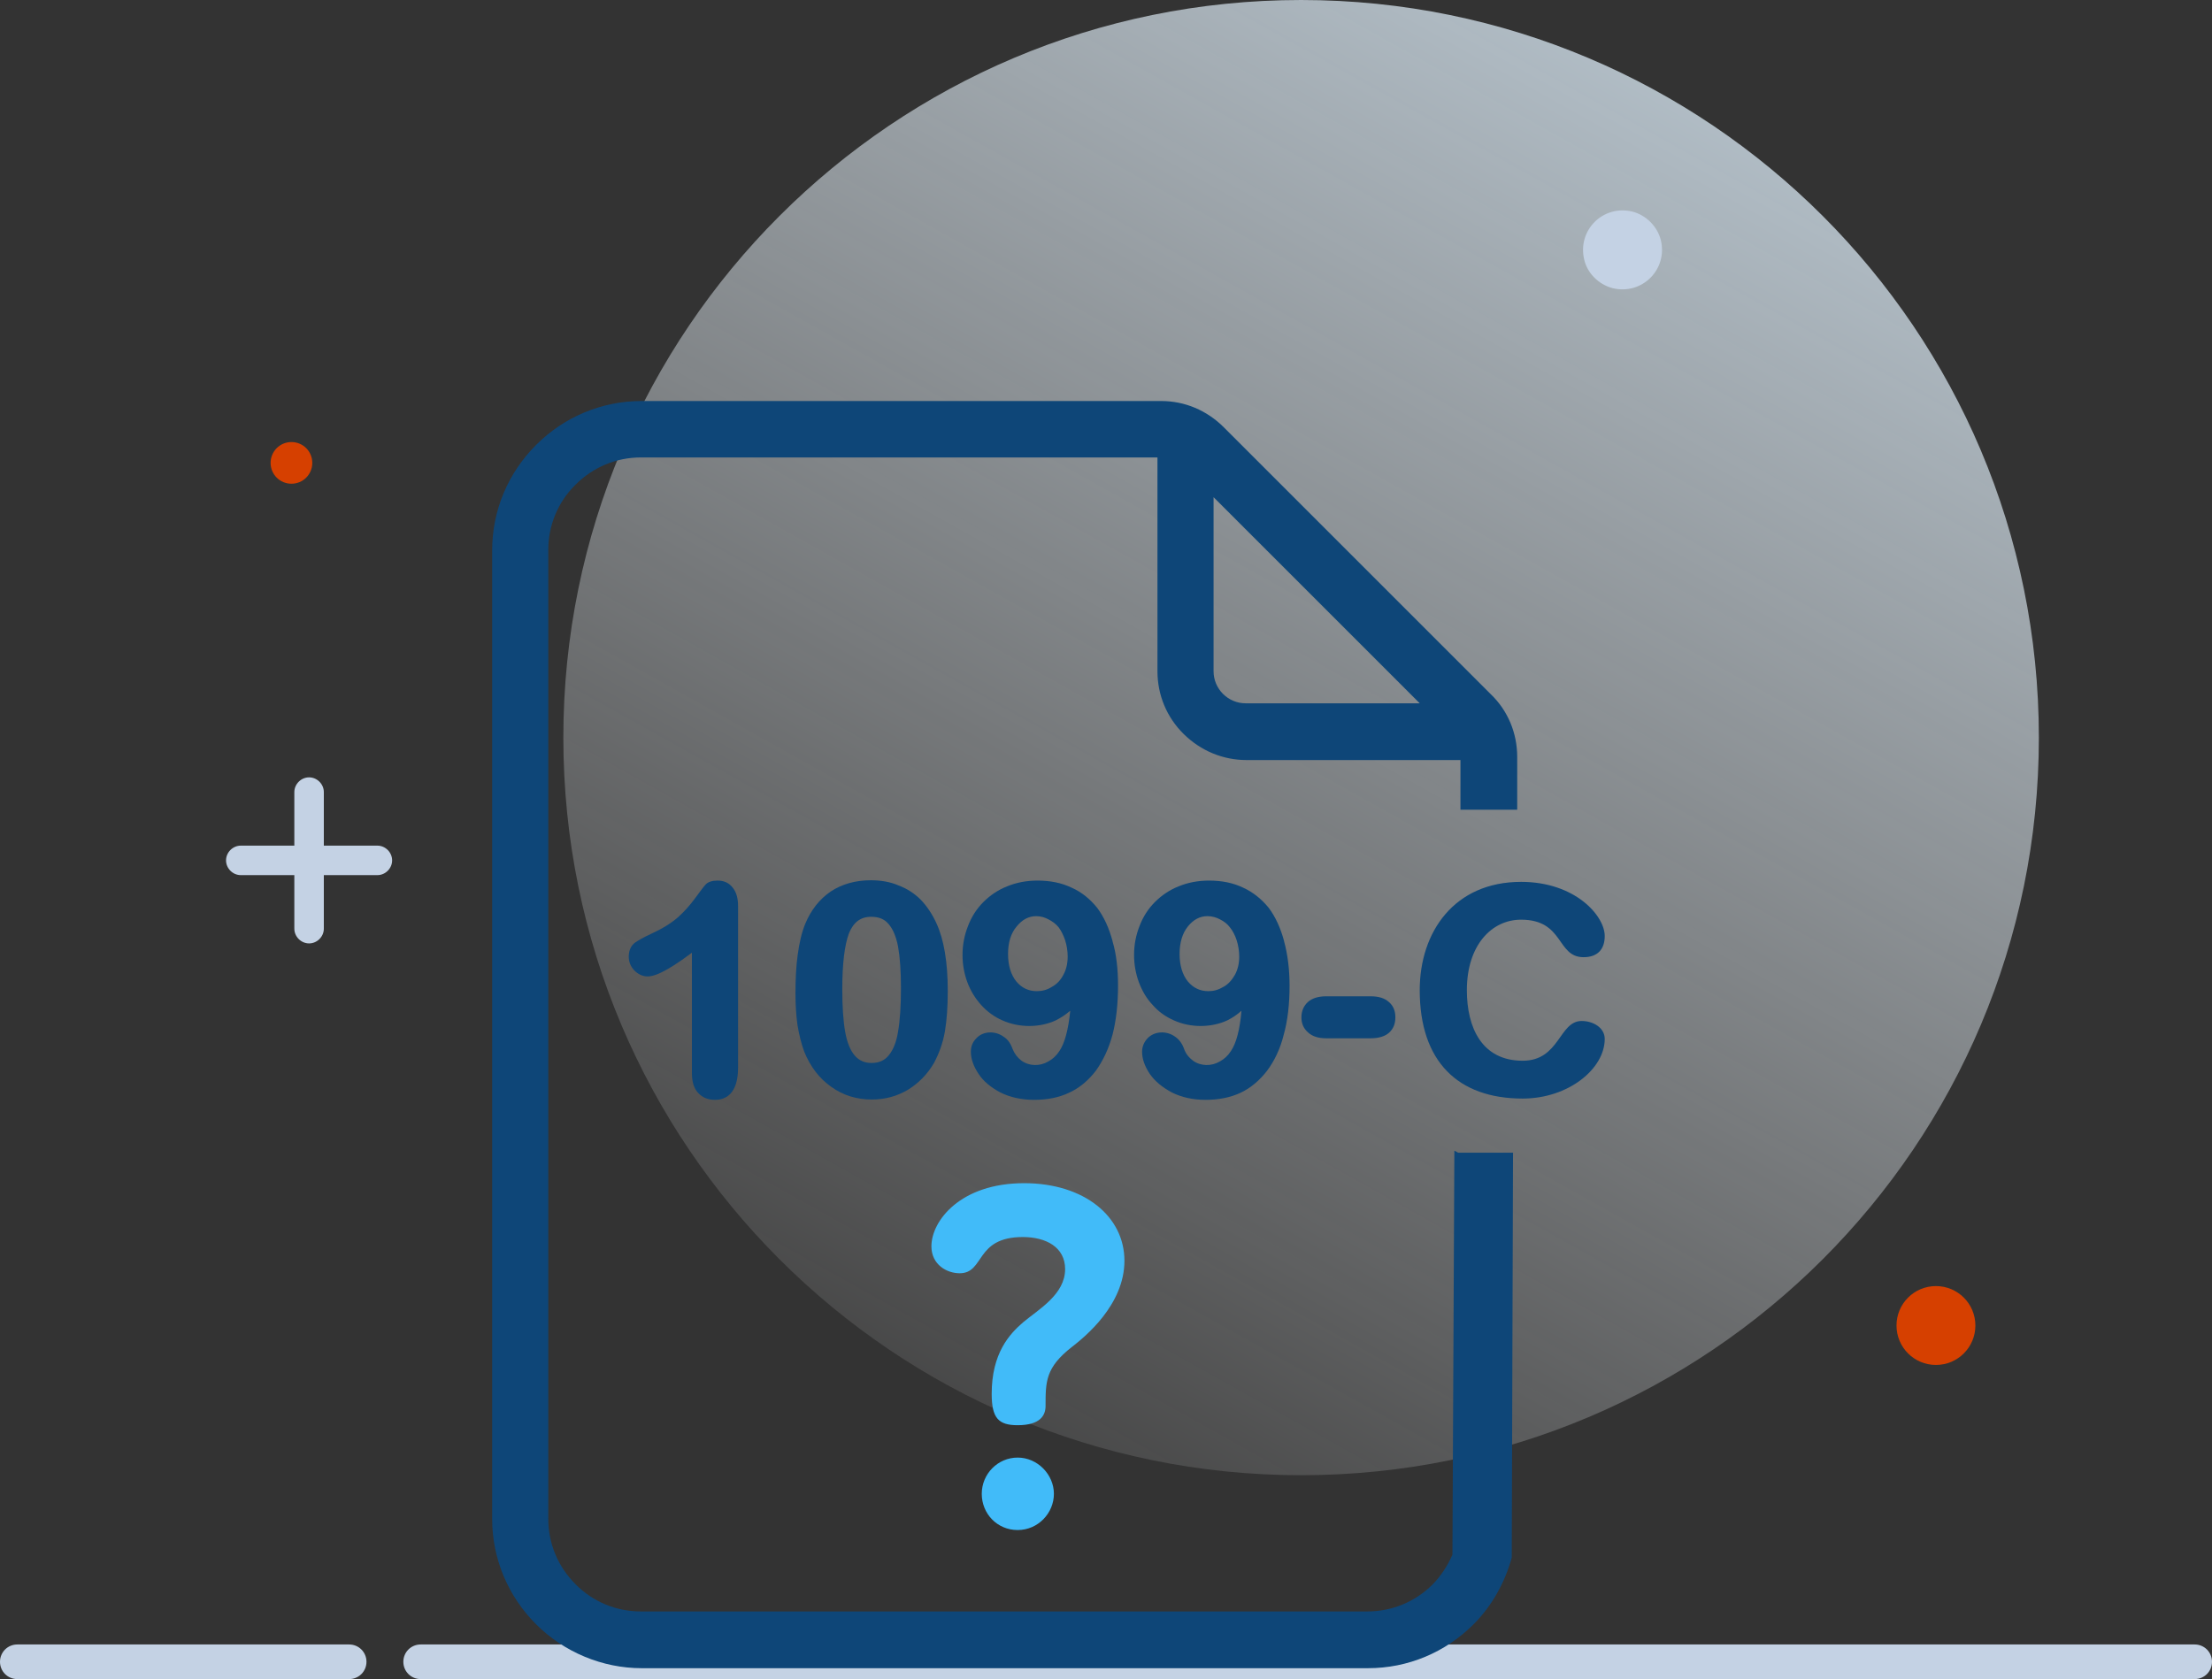 <?xml version="1.0" encoding="UTF-8"?>
<svg xmlns="http://www.w3.org/2000/svg" xmlns:xlink="http://www.w3.org/1999/xlink" viewBox="0 0 68.99 52.38">
  <rect x="0" y="0" width="68.99" height="52.38" fill="#333333" stroke="none"/>
  <defs>
    <style>
      .cls-1 {
        fill: #c4d2e4;
      }

      .cls-2 {
        fill: #41bbf9;
      }

      .cls-3 {
        fill: #0e4678;
      }

      .cls-4 {
        fill: #d64000;
      }

      .cls-5 {
        fill: url(#linear-gradient);
      }
    </style>
    <linearGradient id="linear-gradient" x1="62.53" y1="8519.29" x2="11.4" y2="8610.82" gradientTransform="translate(0 -8535.57)" gradientUnits="userSpaceOnUse">
      <stop offset="0" stop-color="#d7eeff"/>
      <stop offset=".73" stop-color="#fff" stop-opacity="0"/>
    </linearGradient>
  </defs>
  <g id="Layer_1" data-name="Layer 1">
    <g>
      <path class="cls-5" d="M40.58,46.02c12.71,0,23.01-10.3,23.01-23.01S53.29,0,40.58,0s-23.01,10.3-23.01,23.01,10.3,23.01,23.01,23.01Z"/>
      <path class="cls-1" d="M10.89,51.3H.54c-.3,0-.54.24-.54.54s.24.54.54.54h10.35c.3,0,.54-.24.54-.54s-.24-.54-.54-.54Z"/>
      <path class="cls-1" d="M68.46,51.3H13.12c-.3,0-.54.24-.54.54s.24.54.54.54h55.33c.3,0,.54-.24.54-.54s-.24-.54-.54-.54h0Z"/>
      <path class="cls-4" d="M61.61,41.35c0,.68-.55,1.23-1.23,1.23s-1.23-.55-1.23-1.23.55-1.23,1.23-1.23,1.23.55,1.23,1.23Z"/>
      <path class="cls-1" d="M51.8,7.49c.22.92-.59,1.72-1.5,1.5-.43-.11-.79-.46-.89-.89-.22-.92.59-1.72,1.5-1.5.43.11.78.46.89.89Z"/>
      <path class="cls-4" d="M9.74,14.44c0,.36-.29.65-.65.65s-.65-.29-.65-.65.29-.65.65-.65.65.29.65.65Z"/>
      <path class="cls-1" d="M11.77,26.38h-1.67v-1.67c0-.25-.21-.46-.46-.46s-.46.21-.46.46v1.67h-1.67c-.25,0-.46.21-.46.46s.21.46.46.46h1.67v1.67c0,.25.21.46.46.46s.46-.21.46-.46v-1.67h1.67c.25,0,.46-.21.46-.46s-.21-.46-.46-.46Z"/>
    </g>
    <path class="cls-3" d="M45.36,35.9l-.06,12.6c-.15.34-.35.65-.61.92-.55.55-1.27.85-2.05.85h-22.65c-.77,0-1.5-.3-2.04-.85-.55-.55-.85-1.27-.85-2.05v-30.21c0-.77.3-1.5.85-2.04.55-.55,1.27-.85,2.04-.85h16.11v6.67c0,.74.29,1.44.82,1.96s1.22.81,1.96.81h6.67v1.55h1.77v-1.65c0-.74-.29-1.44-.82-1.95l-8.33-8.33c-.53-.53-1.22-.82-1.95-.82h-16.21c-1.24,0-2.41.49-3.29,1.37s-1.37,2.05-1.37,3.29v30.21c0,1.24.49,2.41,1.37,3.29.87.87,2.07,1.37,3.29,1.37h22.66c1.24,0,2.41-.49,3.29-1.37.56-.56.97-1.28,1.19-2.08l.04-12.63h-1.71l-.11-.06h-.01ZM37.85,20.94v-5.43l6.43,6.43h-5.43c-.55,0-1-.45-1-1Z"/>
    <path class="cls-2" d="M31.74,45.47c-.62,0-1.12.51-1.12,1.13s.48,1.13,1.12,1.13,1.13-.53,1.13-1.13-.51-1.13-1.13-1.13ZM31.94,36.91c-1.98,0-2.89,1.17-2.89,1.97,0,.57.48.84.88.84.79,0,.47-1.13,1.97-1.13.73,0,1.32.32,1.32,1,0,.79-.82,1.25-1.31,1.66-.43.37-.98.97-.98,2.23,0,.76.21.98.81.98.72,0,.87-.32.87-.6,0-.76,0-1.2.82-1.84.4-.31,1.64-1.31,1.64-2.69s-1.25-2.42-3.13-2.42h0Z"/>
    <path class="cls-3" d="M23.02,28.27v5.03c0,.83-.39,1.01-.72,1.01-.22,0-.39-.07-.53-.22-.13-.14-.19-.35-.19-.62v-3.75c-.88.66-1.21.74-1.38.74-.16,0-.3-.07-.42-.19-.11-.12-.17-.26-.17-.43,0-.23.1-.36.19-.43.1-.07.27-.17.51-.28.35-.16.62-.33.83-.51.2-.18.38-.38.54-.6.17-.23.28-.38.33-.43.08-.08.2-.12.37-.12.2,0,.36.07.48.23.11.14.16.33.16.57Z"/>
    <path class="cls-3" d="M29.21,28.81c-.13-.29-.3-.54-.49-.74-.2-.2-.43-.35-.7-.45-.25-.11-.55-.16-.86-.16-.48,0-.9.12-1.25.35-.35.24-.62.58-.8,1.02-.11.27-.18.59-.23.95s-.07.76-.07,1.21c0,.35.02.67.06.97.05.31.12.59.21.84.19.47.47.84.84,1.1.37.27.8.4,1.27.4.41,0,.78-.1,1.12-.3.33-.2.61-.48.82-.84.16-.3.28-.63.34-.98s.09-.78.09-1.27c0-.89-.12-1.6-.35-2.1ZM27.18,33.16c-.22,0-.39-.08-.52-.23-.14-.16-.24-.41-.3-.74-.06-.34-.09-.79-.09-1.33,0-.79.07-1.38.21-1.75.14-.34.36-.51.69-.51.24,0,.41.07.54.22.14.16.24.4.3.71.06.34.09.77.09,1.3s-.03,1.01-.09,1.35c-.05.32-.15.57-.29.74-.13.16-.3.24-.54.24Z"/>
    <path class="cls-3" d="M34.7,29.36c-.11-.41-.27-.76-.48-1.04-.22-.27-.48-.49-.8-.63-.31-.15-.67-.22-1.06-.22-.34,0-.66.06-.95.18-.28.11-.53.28-.74.49-.21.21-.37.46-.48.75-.11.28-.17.58-.17.9,0,.29.05.58.15.85.1.27.25.51.43.71.19.21.41.37.66.48.53.24,1.18.23,1.67,0,.16-.08.31-.18.45-.3-.06.59-.17,1.01-.34,1.26-.09.14-.21.25-.34.32-.27.16-.6.15-.84-.02-.13-.1-.22-.22-.28-.37-.06-.17-.15-.3-.28-.38-.26-.19-.64-.18-.85.05-.12.12-.17.26-.17.42,0,.22.08.45.24.69.15.23.38.42.68.58.3.15.66.23,1.05.23.41,0,.77-.07,1.09-.22.33-.15.61-.39.84-.69.22-.31.4-.68.52-1.13.11-.43.17-.94.17-1.52,0-.51-.05-.98-.17-1.38h0ZM33.3,29.84c0,.23-.05.42-.14.58-.09.17-.21.29-.36.37-.14.09-.3.13-.46.13-.26,0-.47-.1-.64-.3-.17-.21-.26-.5-.26-.86s.09-.65.27-.86c.17-.21.37-.32.61-.32.14,0,.27.04.38.1.12.06.23.14.32.25.08.11.15.25.2.4.05.16.08.33.08.51Z"/>
    <path class="cls-3" d="M40.05,29.36c-.11-.41-.27-.76-.48-1.04-.22-.27-.49-.49-.8-.63-.31-.15-.67-.22-1.06-.22-.34,0-.66.06-.95.18-.28.11-.53.28-.74.49-.21.21-.37.46-.48.75-.11.28-.17.58-.17.9,0,.29.05.58.15.85s.24.51.43.71c.18.21.41.37.66.48.52.24,1.18.23,1.67,0,.16-.08.31-.18.44-.3-.05.59-.16,1.01-.33,1.26-.09.14-.21.25-.34.32-.27.16-.6.15-.84-.02-.13-.1-.23-.22-.28-.37-.06-.17-.16-.3-.28-.38-.26-.19-.64-.18-.86.05-.11.12-.17.26-.17.42,0,.22.08.45.24.69.16.23.39.42.69.58.3.15.65.23,1.05.23s.77-.07,1.09-.22.6-.39.83-.69c.23-.31.41-.68.52-1.13.12-.43.18-.94.18-1.52,0-.51-.06-.98-.17-1.38h0ZM38.65,29.84c0,.23-.05.42-.14.58-.1.17-.21.29-.36.37-.15.09-.3.13-.46.13-.26,0-.47-.1-.64-.3-.17-.21-.26-.5-.26-.86s.09-.65.26-.86.37-.32.61-.32c.14,0,.28.04.39.1.12.06.23.14.31.25.09.11.16.25.21.4.05.16.08.33.08.51Z"/>
    <path class="cls-3" d="M43.52,31.74c0,.19-.06.35-.19.47-.13.12-.33.18-.58.18h-1.39c-.24,0-.43-.06-.56-.18-.14-.12-.21-.28-.21-.47,0-.2.07-.36.2-.48s.33-.18.57-.18h1.39c.25,0,.44.06.57.18.14.12.2.28.2.48Z"/>
  </g>
  <g id="Layer_2" data-name="Layer 2">
    <path class="cls-3" d="M47.44,27.51c1.69,0,2.61,1.06,2.61,1.69,0,.41-.22.66-.66.66-.85,0-.6-1.17-1.95-1.17-.92,0-1.69.8-1.69,2.2,0,1.17.47,2.2,1.74,2.2,1.16,0,1.13-1.24,1.84-1.24.36,0,.72.21.72.56,0,.93-1.13,1.86-2.56,1.86-2.02,0-3.21-1.16-3.21-3.38,0-1.82,1.08-3.38,3.16-3.38Z"/>
  </g>
</svg>